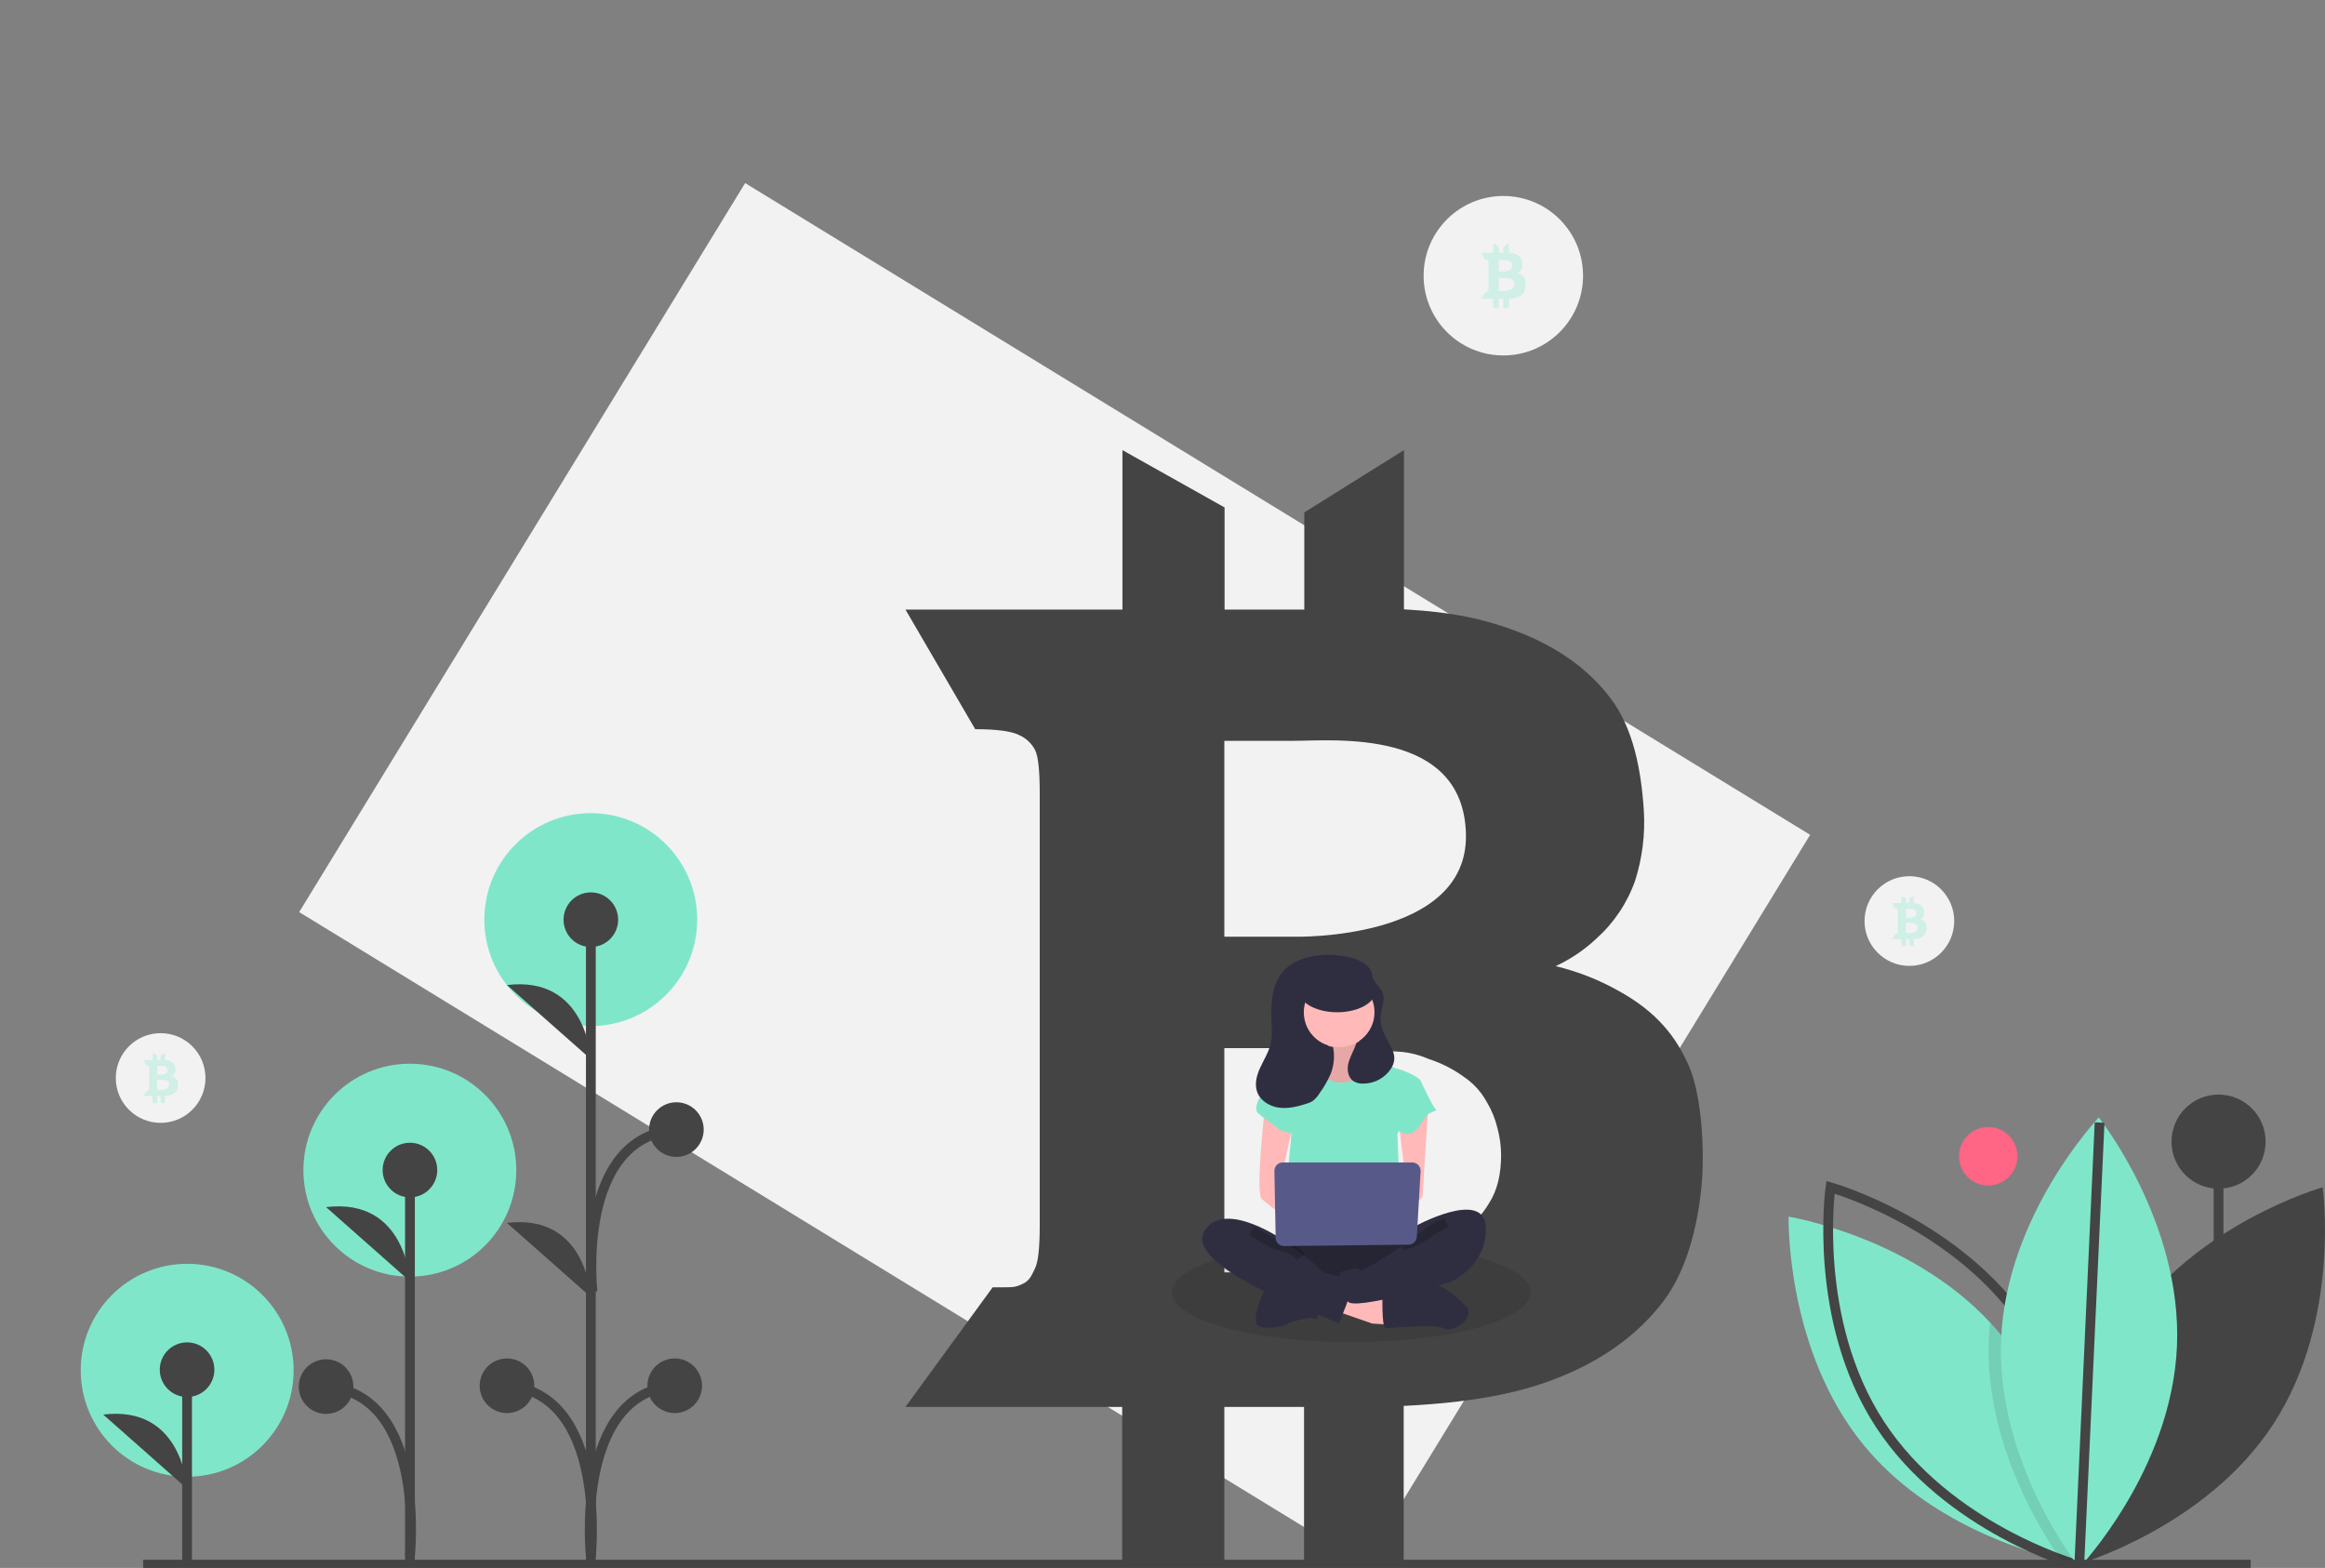 <svg width="476" height="321" viewBox="0 0 476 321" fill="none" xmlns="http://www.w3.org/2000/svg">
<rect x="0" y="0" width="476" height="321" fill="#808080" stroke="none"/>
<g clip-path="url(#clip0_1401_490)">
<path d="M307.78 72.771C316.794 72.771 324.1 65.463 324.1 56.447C324.1 47.432 316.794 40.124 307.78 40.124C298.767 40.124 291.46 47.432 291.46 56.447C291.46 65.463 298.767 72.771 307.78 72.771Z" fill="#F2F2F2"/>
<path d="M370.593 170.911L152.549 37.483L61.254 186.73L279.298 320.158L370.593 170.911Z" fill="#F2F2F2"/>
<path d="M345.775 218.252C343.225 212.385 339.298 207.233 331.444 202.898C327.384 200.602 323.024 198.885 318.49 197.796C321.541 196.379 324.347 194.485 326.803 192.185C330.413 188.957 333.15 184.869 334.759 180.3C336.24 175.657 336.845 170.779 336.544 165.915C335.983 157.345 334.3 149.031 329.812 143.063C325.324 137.094 319 132.503 310.636 129.29C304.209 126.841 297.63 125.311 287.43 124.75V92.154L267.03 104.907V124.801H250.71V103.887L229.8 92.154V124.801H185.378L199.658 149.286C204.07 149.291 207.058 149.699 208.583 150.459C210.007 151.068 211.177 152.149 211.898 153.52C212.561 154.795 212.867 157.805 212.867 162.446V250.796C212.867 255.387 212.561 258.346 211.898 259.672C211.235 260.998 210.878 262.171 209.297 262.885C207.716 263.6 207.665 263.549 203.279 263.549H203.228L185.378 288.033H229.749V320.68H250.659V288.033H266.979V320.68H287.379V287.829C300.639 287.166 310.075 285.432 317.674 282.575C327.517 278.903 335.065 273.547 340.471 266.507C345.877 259.468 348.07 248.705 348.529 240.39C348.886 232.993 348.07 223.455 345.775 218.252ZM250.659 152.346H250.664V151.668H264.924C272.946 151.668 299.681 148.995 300.124 170.833C300.573 192.67 264.924 191.777 264.924 191.777H250.664V190.094H250.659V152.346ZM250.659 214.579H266.979C270.294 214.579 281.698 215.084 285.849 215.273C287.542 215.334 289.217 215.633 290.827 216.16C291.413 216.359 291.969 216.584 292.571 216.833C295.087 217.646 297.46 218.848 299.604 220.394C301.002 221.317 302.232 222.473 303.24 223.812C303.677 224.416 304.079 225.044 304.444 225.694C305.41 227.328 306.126 229.097 306.571 230.943C307.057 232.725 307.309 234.564 307.321 236.411C307.321 240.385 306.586 243.675 304.776 246.46C302.322 250.572 298.298 253.484 293.77 255.54C282.06 260.865 266.979 260.488 266.979 260.488H250.659V214.579Z" fill="#444444"/>
<path opacity="0.3" d="M312.196 57.134C312.041 56.752 311.757 56.436 311.393 56.243C311.166 56.11 310.921 56.011 310.666 55.947C310.838 55.864 310.995 55.754 311.132 55.621C311.336 55.432 311.489 55.195 311.578 54.932C311.661 54.662 311.695 54.379 311.678 54.097C311.677 53.628 311.546 53.169 311.301 52.771C311.027 52.406 310.654 52.128 310.226 51.971C309.811 51.81 309.371 51.721 308.925 51.708V49.816L307.781 50.556V51.711H306.867V50.497L305.694 49.816V51.711H303.204L304.005 53.132C304.174 53.12 304.345 53.143 304.505 53.2C304.586 53.236 304.651 53.299 304.691 53.377C304.74 53.545 304.758 53.721 304.745 53.895V59.023C304.758 59.197 304.739 59.371 304.691 59.538C304.654 59.615 304.634 59.683 304.545 59.724C304.456 59.766 304.453 59.763 304.208 59.763H304.205L303.204 61.184H305.691V63.079H306.864V61.184H307.779V63.079H308.922V61.172C309.501 61.162 310.074 61.059 310.621 60.867C311.128 60.686 311.571 60.362 311.899 59.935C312.184 59.48 312.34 58.956 312.35 58.419C312.38 57.985 312.328 57.549 312.196 57.134V57.134ZM306.864 53.309H306.864V53.27H307.663C308.113 53.27 309.612 53.115 309.637 54.382C309.662 55.65 307.663 55.598 307.663 55.598H306.864V55.5H306.864V53.309ZM306.864 56.921H307.779C307.964 56.921 308.604 56.95 308.836 56.961C308.932 56.965 309.025 56.982 309.116 57.013C309.148 57.024 309.18 57.037 309.213 57.052C309.355 57.099 309.488 57.169 309.608 57.259C309.686 57.312 309.755 57.38 309.811 57.457C309.898 57.583 309.961 57.723 309.998 57.871C310.025 57.974 310.04 58.081 310.04 58.188C310.05 58.392 310 58.595 309.897 58.771C309.751 59.006 309.535 59.19 309.281 59.298C308.804 59.493 308.293 59.591 307.779 59.586H306.864V56.921Z" fill="#80E6CA"/>
<path d="M407.051 242.702C410.355 242.702 413.033 240.024 413.033 236.719C413.033 233.415 410.355 230.736 407.051 230.736C403.748 230.736 401.069 233.415 401.069 236.719C401.069 240.024 403.748 242.702 407.051 242.702Z" fill="#FF6584"/>
<path d="M454.21 301.849V233.726" stroke="#444444" stroke-width="2" stroke-miterlimit="10"/>
<path d="M454.21 243.359C459.53 243.359 463.842 239.046 463.842 233.726C463.842 228.405 459.53 224.092 454.21 224.092C448.89 224.092 444.578 228.405 444.578 233.726C444.578 239.046 448.89 243.359 454.21 243.359Z" fill="#444444"/>
<path d="M435.241 271.869C421.328 293.208 425.14 320.35 425.14 320.35C425.14 320.35 451.509 312.893 465.422 291.553C479.335 270.213 475.522 243.072 475.522 243.072C475.522 243.072 449.153 250.529 435.241 271.869Z" fill="#444444"/>
<path d="M425.066 320.102C425.066 320.102 424.727 320.048 424.104 319.922C423.607 319.821 422.922 319.677 422.086 319.478C414.613 317.716 394.746 311.759 381.757 296.097C365.499 276.485 366.184 249.086 366.184 249.086C366.184 249.086 391.042 253.126 407.421 270.737C408.131 271.494 408.822 272.278 409.493 273.091C423.639 290.154 424.958 313.114 425.062 318.79C425.077 319.641 425.066 320.102 425.066 320.102Z" fill="#80E6CA"/>
<path d="M415.039 271.869C428.952 293.208 425.14 320.35 425.14 320.35C425.14 320.35 398.77 312.893 384.858 291.553C370.945 270.213 374.757 243.072 374.757 243.072C374.757 243.072 401.126 250.529 415.039 271.869Z" stroke="#444444" stroke-width="2" stroke-miterlimit="10"/>
<path opacity="0.1" d="M425.062 318.79C424.694 319.233 424.37 319.612 424.103 319.922C423.512 320.596 423.177 320.949 423.177 320.949C423.177 320.949 422.77 320.437 422.086 319.478C418.328 314.239 406.239 295.607 407.172 274.085C407.223 272.957 407.306 271.841 407.421 270.737C408.131 271.494 408.821 272.278 409.493 273.091C423.639 290.154 424.957 313.114 425.062 318.79Z" fill="black"/>
<path d="M445.691 275.642C444.591 301.094 425.701 320.949 425.701 320.949C425.701 320.949 408.594 299.538 409.693 274.086C410.793 248.633 429.683 228.778 429.683 228.778C429.683 228.778 446.791 250.189 445.691 275.642Z" fill="#80E6CA"/>
<path d="M425.701 320.228L429.854 229.816" stroke="#444444" stroke-width="2" stroke-miterlimit="10"/>
<path d="M29.311 320.327H460.786" stroke="#444444" stroke-width="2" stroke-miterlimit="10"/>
<path d="M120.951 210.067C132.986 210.067 142.743 200.308 142.743 188.27C142.743 176.233 132.986 166.474 120.951 166.474C108.915 166.474 99.158 176.233 99.158 188.27C99.158 200.308 108.915 210.067 120.951 210.067Z" fill="#80E6CA"/>
<path d="M83.91 261.365C95.945 261.365 105.702 251.606 105.702 239.568C105.702 227.53 95.945 217.772 83.91 217.772C71.874 217.772 62.117 227.53 62.117 239.568C62.117 251.606 71.874 261.365 83.91 261.365Z" fill="#80E6CA"/>
<path d="M38.32 302.332C50.355 302.332 60.112 292.573 60.112 280.535C60.112 268.498 50.355 258.739 38.32 258.739C26.284 258.739 16.527 268.498 16.527 280.535C16.527 292.573 26.284 302.332 38.32 302.332Z" fill="#80E6CA"/>
<path d="M38.301 319.954V280.416" stroke="#444444" stroke-width="2" stroke-miterlimit="10"/>
<path d="M38.3 286.007C41.388 286.007 43.89 283.503 43.89 280.416C43.89 277.328 41.388 274.824 38.3 274.824C35.213 274.824 32.71 277.328 32.71 280.416C32.71 283.503 35.213 286.007 38.3 286.007Z" fill="#444444"/>
<path d="M38.301 304.784C38.301 304.784 37.502 287.604 21.131 289.601Z" fill="#444444"/>
<path d="M120.965 320.231V188.351" stroke="#444444" stroke-width="2" stroke-miterlimit="10"/>
<path d="M120.964 193.879C124.052 193.879 126.554 191.376 126.554 188.288C126.554 185.2 124.052 182.697 120.964 182.697C117.877 182.697 115.374 185.2 115.374 188.288C115.374 191.376 117.877 193.879 120.964 193.879Z" fill="#444444"/>
<path d="M103.794 289.295C106.882 289.295 109.384 286.792 109.384 283.704C109.384 280.616 106.882 278.113 103.794 278.113C100.707 278.113 98.204 280.616 98.204 283.704C98.204 286.792 100.707 289.295 103.794 289.295Z" fill="#444444"/>
<path d="M120.965 216.848C120.965 216.848 120.166 199.669 103.795 201.666Z" fill="#444444"/>
<path d="M120.965 265.55C120.965 265.55 120.166 248.371 103.795 250.368Z" fill="#444444"/>
<path d="M120.965 318.694C120.965 318.694 124.559 285.302 103.795 283.704" stroke="#444444" stroke-width="2" stroke-miterlimit="10"/>
<path d="M138.137 289.295C141.224 289.295 143.727 286.792 143.727 283.704C143.727 280.616 141.224 278.113 138.137 278.113C135.05 278.113 132.547 280.616 132.547 283.704C132.547 286.792 135.05 289.295 138.137 289.295Z" fill="#444444"/>
<path d="M120.967 318.694C120.967 318.694 117.373 285.302 138.137 283.704" stroke="#444444" stroke-width="2" stroke-miterlimit="10"/>
<path d="M138.478 236.848C141.565 236.848 144.068 234.344 144.068 231.256C144.068 228.168 141.565 225.665 138.478 225.665C135.391 225.665 132.888 228.168 132.888 231.256C132.888 234.344 135.391 236.848 138.478 236.848Z" fill="#444444"/>
<path d="M121.308 264.465C121.308 264.465 117.714 232.854 138.478 231.256" stroke="#444444" stroke-width="2" stroke-miterlimit="10"/>
<path d="M83.93 320.045V239.544" stroke="#444444" stroke-width="2" stroke-miterlimit="10"/>
<path d="M83.929 245.135C87.016 245.135 89.519 242.632 89.519 239.544C89.519 236.456 87.016 233.953 83.929 233.953C80.842 233.953 78.339 236.456 78.339 239.544C78.339 242.632 80.842 245.135 83.929 245.135Z" fill="#444444"/>
<path d="M83.93 262.315C83.93 262.315 83.131 245.135 66.76 247.132Z" fill="#444444"/>
<path d="M83.93 318.508C83.93 318.508 87.523 285.472 66.76 283.874" stroke="#444444" stroke-width="2" stroke-miterlimit="10"/>
<path d="M66.759 289.466C69.847 289.466 72.349 286.962 72.349 283.874C72.349 280.787 69.847 278.283 66.759 278.283C63.672 278.283 61.169 280.787 61.169 283.874C61.169 286.962 63.672 289.466 66.759 289.466Z" fill="#444444"/>
<path d="M390.911 197.745C395.981 197.745 400.091 193.635 400.091 188.564C400.091 183.493 395.981 179.382 390.911 179.382C385.841 179.382 381.73 183.493 381.73 188.564C381.73 193.635 385.841 197.745 390.911 197.745Z" fill="#F2F2F2"/>
<path opacity="0.1" d="M293.77 255.54C282.06 260.865 266.979 260.488 266.979 260.488H250.659V257.371C257.31 255.514 266.505 254.367 276.67 254.367C282.39 254.347 288.105 254.739 293.77 255.54V255.54Z" fill="black"/>
<path opacity="0.1" d="M313.39 264.569C313.39 270.205 296.948 274.771 276.67 274.771C256.392 274.771 239.949 270.205 239.949 264.569C239.949 261.758 244.039 259.213 250.659 257.371V260.488H266.98C266.98 260.488 282.06 260.865 293.77 255.54C305.434 257.244 313.39 260.646 313.39 264.569Z" fill="black"/>
<path d="M281.359 201.046H265.735V216.7H281.359V201.046Z" fill="#2F2E41"/>
<path d="M271.546 212.116C271.546 212.116 272.839 216.644 270.576 216.967C269.172 217.186 267.841 217.74 266.696 218.584L270.899 224.081H278.659L283.508 219.231C283.508 219.231 277.042 214.38 278.335 211.47C279.629 208.559 271.546 212.116 271.546 212.116Z" fill="#FFB9B9"/>
<path opacity="0.1" d="M271.546 212.116C271.546 212.116 272.839 216.644 270.576 216.967C269.172 217.186 267.841 217.74 266.696 218.584L270.899 224.081H278.659L283.508 219.231C283.508 219.231 277.042 214.38 278.335 211.47C279.629 208.559 271.546 212.116 271.546 212.116Z" fill="black"/>
<path d="M273.485 268.383L280.922 270.969L286.094 271.293L285.771 266.766L275.102 263.61L273.485 268.383Z" fill="#FFB9B9"/>
<path d="M283.023 267.413C283.023 267.413 283.023 271.94 283.67 271.94C284.317 271.94 293.046 270.97 295.633 271.94C298.219 272.91 302.099 269.353 300.159 267.413C298.219 265.472 295.055 262.562 293.08 263.209C291.106 263.855 283.023 265.472 283.023 265.472L283.023 267.413Z" fill="#2F2E41"/>
<path d="M259.26 263.209C259.26 263.209 255.38 270.97 257.966 271.616C260.553 272.263 263.463 271.293 263.786 270.97C264.109 270.646 268.635 269.353 269.282 269.999C269.929 270.646 269.929 267.413 269.929 267.413L259.26 263.209Z" fill="#2F2E41"/>
<path d="M262.493 252.538C262.493 252.538 256.35 260.945 260.877 263.209C265.403 265.472 287.065 265.472 288.681 263.209C290.298 260.945 290.945 253.831 288.681 253.184C286.418 252.538 262.493 252.538 262.493 252.538Z" fill="#2F2E41"/>
<path opacity="0.2" d="M262.493 252.538C262.493 252.538 256.35 260.945 260.877 263.209C265.403 265.472 287.065 265.472 288.681 263.209C290.298 260.945 290.945 253.831 288.681 253.184C286.418 252.538 262.493 252.538 262.493 252.538Z" fill="black"/>
<path d="M274.132 214.38C278.239 214.38 281.569 211.05 281.569 206.942C281.569 202.835 278.239 199.505 274.132 199.505C270.026 199.505 266.696 202.835 266.696 206.942C266.696 211.05 270.026 214.38 274.132 214.38Z" fill="#FFB9B9"/>
<path d="M262.493 218.584L268.959 217.29C268.959 217.29 270.576 222.464 275.749 221.494C280.922 220.524 282.215 217.29 282.215 217.29C282.215 217.29 286.095 218.907 286.418 218.907C286.741 218.907 290.944 220.524 290.944 221.494C290.944 222.464 286.095 232.165 286.095 232.165L286.741 249.627L262.816 248.98L264.433 231.842L262.493 218.584Z" fill="#80E6CA"/>
<path d="M258.937 226.991C258.937 226.991 256.997 244.13 258.29 245.423C259.583 246.717 264.756 250.274 264.756 250.274V246.394L262.17 241.543L264.756 230.225L258.937 226.991Z" fill="#FFB9B9"/>
<path d="M292.399 226.506C292.399 226.506 291.268 244.13 291.268 244.777C291.268 245.423 288.358 247.687 287.388 247.687C286.418 247.687 285.771 246.07 285.771 246.07L288.035 243.483L286.418 230.225L292.399 226.506Z" fill="#FFB9B9"/>
<path d="M289.327 251.244C289.327 251.244 303.876 243.16 304.199 251.244C304.523 259.328 296.763 262.562 296.763 262.562C296.763 262.562 276.718 268.574 275.91 266.376C275.102 264.179 273.485 260.622 274.778 260.298C276.072 259.975 277.688 259.328 278.335 259.975C278.981 260.622 287.064 255.124 287.064 255.124L289.327 251.244Z" fill="#2F2E41"/>
<path opacity="0.2" d="M296.117 250.274C296.117 250.274 293.207 251.567 292.237 252.538C291.267 253.508 287.064 255.125 287.064 255.125" stroke="black" stroke-width="2" stroke-miterlimit="10"/>
<path d="M264.432 219.23L262.493 218.584C262.493 218.584 255.38 226.021 257.643 227.961C259.906 229.902 261.199 230.548 261.846 231.195C262.492 231.842 265.726 232.165 265.726 232.165L264.432 219.23Z" fill="#80E6CA"/>
<path d="M288.034 220.847L290.944 221.494C290.944 221.494 293.207 226.345 293.854 226.991C294.5 227.638 292.884 227.315 291.914 228.608C290.944 229.902 289.974 232.165 288.034 232.165C286.094 232.165 283.508 228.932 283.508 228.932L288.034 220.847Z" fill="#80E6CA"/>
<path d="M263.14 254.154C263.14 254.154 250.854 245.423 246.651 251.891C242.448 258.358 264.756 267.089 267.99 268.383C271.223 269.676 274.132 270.97 274.132 270.97C274.132 270.97 277.042 263.856 277.042 262.562C277.042 261.269 274.779 261.269 274.132 261.269C273.486 261.269 270.576 260.622 269.929 259.652C269.283 258.682 263.14 254.154 263.14 254.154Z" fill="#2F2E41"/>
<path opacity="0.2" d="M256.35 251.891C256.35 251.891 259.583 254.478 262.493 255.125C265.402 255.771 266.372 257.388 266.372 257.388" stroke="black" stroke-width="2" stroke-miterlimit="10"/>
<path d="M260.909 239.732L261.168 253.424C261.176 253.876 261.363 254.307 261.688 254.622C262.012 254.937 262.448 255.111 262.9 255.105L288.375 254.819C288.809 254.814 289.225 254.645 289.539 254.345C289.853 254.045 290.042 253.637 290.067 253.204L290.84 239.799C290.853 239.566 290.819 239.332 290.739 239.113C290.659 238.894 290.535 238.693 290.375 238.523C290.215 238.354 290.022 238.218 289.807 238.126C289.593 238.034 289.362 237.986 289.129 237.986H262.623C262.395 237.986 262.17 238.031 261.96 238.12C261.75 238.208 261.559 238.337 261.4 238.499C261.24 238.662 261.115 238.855 261.031 239.066C260.946 239.278 260.905 239.504 260.909 239.732V239.732Z" fill="#575A89"/>
<path d="M257.962 218.665C258.656 217.134 259.589 215.697 260.033 214.075C260.565 212.132 260.358 210.076 260.295 208.062C260.194 206.28 260.345 204.494 260.745 202.755C261.152 201.008 262.064 199.42 263.368 198.188C266.756 195.163 272.957 194.946 277.094 196.205C278.725 196.702 280.463 197.647 280.867 199.304C280.928 199.554 280.955 199.812 281.024 200.06C281.362 201.293 282.624 202.074 283.079 203.269C283.668 204.815 282.76 206.496 282.641 208.146C282.503 210.073 283.45 211.892 284.383 213.583C284.938 214.589 285.515 215.659 285.459 216.806C285.413 217.433 285.223 218.041 284.902 218.583C284.308 219.564 283.474 220.378 282.479 220.948C281.483 221.519 280.36 221.827 279.213 221.845C278.467 221.904 277.722 221.728 277.081 221.341C276.072 220.646 275.776 219.246 275.986 218.038C276.197 216.83 276.81 215.738 277.29 214.609C277.438 214.263 277.571 213.911 277.693 213.556C279.183 212.724 280.33 211.393 280.934 209.797C281.537 208.201 281.557 206.443 280.991 204.834C280.424 203.225 279.307 201.867 277.837 201.002C276.367 200.136 274.639 199.818 272.957 200.103C271.275 200.389 269.748 201.259 268.646 202.561C267.543 203.863 266.936 205.513 266.932 207.219C266.928 208.925 267.526 210.578 268.622 211.886C269.718 213.193 271.241 214.072 272.921 214.365C273.283 216.19 273.119 218.081 272.446 219.816C271.835 221.227 271.068 222.566 270.158 223.806C269.786 224.442 269.29 224.997 268.7 225.438C268.311 225.668 267.894 225.847 267.458 225.968C265.632 226.556 263.709 227.028 261.809 226.764C259.909 226.5 258.028 225.354 257.38 223.548C256.813 221.965 257.269 220.196 257.962 218.665Z" fill="#2F2E41"/>
<path d="M273.772 207.239C278.13 207.239 281.663 205.237 281.663 202.766C281.663 200.296 278.13 198.294 273.772 198.294C269.413 198.294 265.88 200.296 265.88 202.766C265.88 205.237 269.413 207.239 273.772 207.239Z" fill="#2F2E41"/>
<path opacity="0.3" d="M394.343 189.097C394.222 188.8 394.001 188.555 393.718 188.405C393.542 188.302 393.352 188.224 393.154 188.175C393.288 188.11 393.41 188.025 393.516 187.922C393.674 187.775 393.794 187.59 393.863 187.386C393.927 187.176 393.954 186.956 393.941 186.737C393.939 186.373 393.838 186.016 393.647 185.706C393.435 185.423 393.144 185.207 392.812 185.085C392.489 184.96 392.147 184.891 391.801 184.881V183.411L390.912 183.986V184.883H390.201V183.94L389.291 183.411V184.883H387.355L387.978 185.987C388.109 185.978 388.242 185.996 388.366 186.04C388.429 186.068 388.48 186.117 388.511 186.178C388.549 186.309 388.563 186.445 388.553 186.581V190.565C388.563 190.7 388.548 190.835 388.511 190.965C388.482 191.025 388.466 191.078 388.397 191.11C388.329 191.142 388.326 191.14 388.135 191.14H388.133L387.355 192.244H389.288V193.717H390.199V192.244H390.91V193.717H391.799V192.235C392.249 192.227 392.694 192.147 393.118 191.998C393.512 191.857 393.857 191.606 394.112 191.273C394.333 190.92 394.455 190.513 394.463 190.096C394.486 189.758 394.445 189.42 394.343 189.097V189.097ZM390.199 186.125H390.199V186.095H390.821C391.17 186.095 392.335 185.974 392.354 186.959C392.374 187.944 390.821 187.903 390.821 187.903H390.199V187.827H390.199V186.125ZM390.199 188.932H390.91C391.055 188.932 391.551 188.954 391.732 188.963C391.806 188.966 391.879 188.979 391.949 189.003C391.975 189.012 391.999 189.022 392.025 189.033C392.135 189.07 392.238 189.124 392.331 189.194C392.393 189.236 392.446 189.288 392.49 189.348C392.557 189.446 392.606 189.555 392.635 189.67C392.656 189.75 392.667 189.833 392.667 189.916C392.675 190.075 392.636 190.232 392.557 190.369C392.443 190.552 392.275 190.695 392.077 190.779C391.707 190.931 391.31 191.006 390.91 191.002H390.199V188.932Z" fill="#80E6CA"/>
<path d="M32.886 229.882C37.956 229.882 42.066 225.771 42.066 220.7C42.066 215.629 37.956 211.518 32.886 211.518C27.816 211.518 23.706 215.629 23.706 220.7C23.706 225.771 27.816 229.882 32.886 229.882Z" fill="#F2F2F2"/>
<path opacity="0.3" d="M36.318 221.234C36.198 220.937 35.977 220.691 35.694 220.541C35.518 220.438 35.328 220.361 35.13 220.311C35.263 220.247 35.385 220.161 35.492 220.058C35.65 219.911 35.769 219.727 35.838 219.522C35.903 219.312 35.929 219.093 35.916 218.873C35.915 218.509 35.813 218.153 35.623 217.843C35.41 217.56 35.12 217.344 34.788 217.222C34.465 217.097 34.123 217.027 33.777 217.017V215.547L32.888 216.122V217.019H32.177V216.076L31.266 215.547V217.019H29.331L29.953 218.124C30.085 218.114 30.217 218.132 30.342 218.176C30.404 218.204 30.456 218.253 30.486 218.314C30.524 218.445 30.538 218.581 30.529 218.717V222.701C30.538 222.836 30.524 222.972 30.486 223.102C30.457 223.161 30.442 223.214 30.373 223.247C30.304 223.279 30.302 223.276 30.111 223.276H30.109L29.331 224.381H31.264V225.853H32.175V224.381H32.886V225.853H33.774V224.371C34.224 224.363 34.67 224.283 35.094 224.135C35.488 223.994 35.833 223.742 36.087 223.41C36.309 223.056 36.43 222.649 36.438 222.232C36.462 221.895 36.421 221.556 36.318 221.234ZM32.175 218.262H32.175V218.231H32.796C33.146 218.231 34.31 218.11 34.33 219.095C34.349 220.08 32.796 220.04 32.796 220.04H32.175V219.964H32.175L32.175 218.262ZM32.175 221.068H32.886C33.03 221.068 33.527 221.091 33.708 221.099C33.782 221.102 33.855 221.116 33.925 221.139C33.95 221.148 33.974 221.158 34.001 221.17C34.111 221.207 34.214 221.261 34.307 221.33C34.368 221.372 34.422 221.424 34.465 221.484C34.533 221.582 34.582 221.691 34.611 221.806C34.632 221.887 34.643 221.969 34.643 222.053C34.65 222.211 34.612 222.369 34.532 222.506C34.418 222.688 34.251 222.831 34.053 222.915C33.683 223.067 33.286 223.143 32.886 223.138H32.175L32.175 221.068Z" fill="#80E6CA"/>
</g>
<defs>
<clipPath id="clip0_1401_490">
<rect width="476" height="321" fill="white"/>
</clipPath>
</defs>
</svg>
